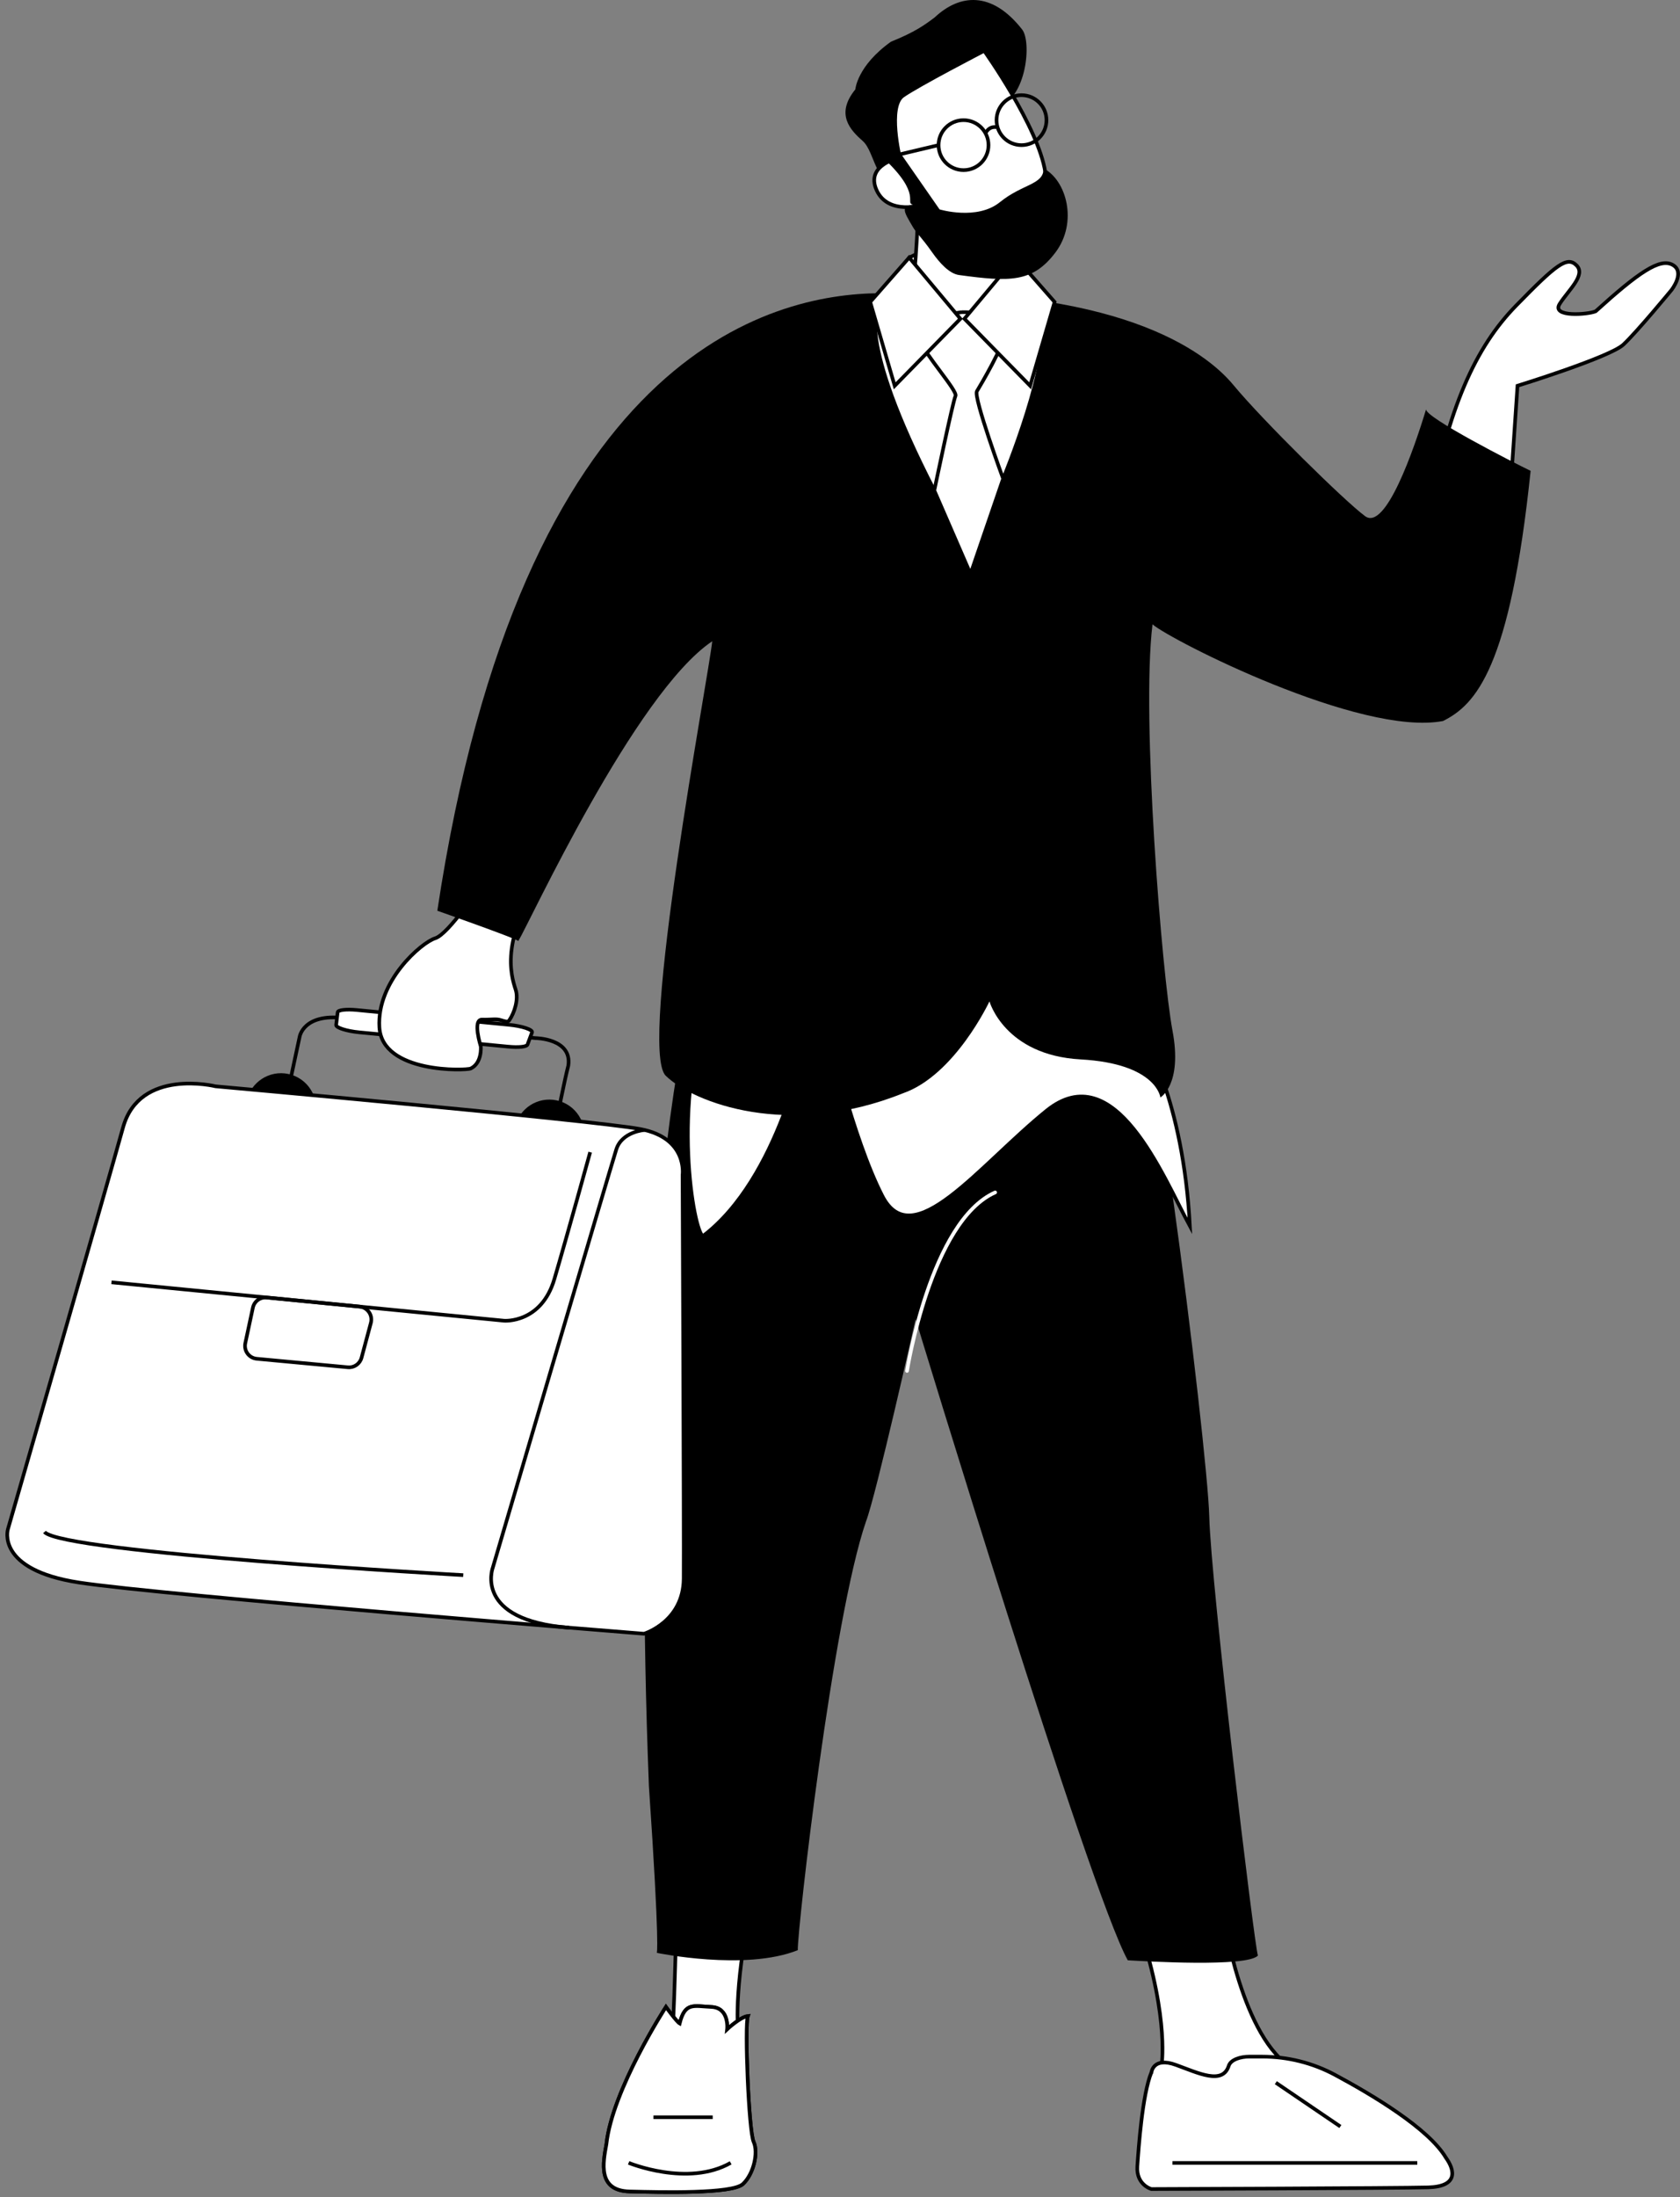 <?xml version="1.0" encoding="UTF-8"?>
<svg xmlns="http://www.w3.org/2000/svg" width="462" height="604" viewBox="0 0 462 604" fill="none">
  <rect x="0" y="0" width="462" height="604" fill="#808080" stroke="none"/>
  <path d="M75.26 314.116C80.477 315.233 85.612 311.909 86.729 306.692C87.846 301.474 84.522 296.339 79.305 295.222C74.087 294.105 68.952 297.429 67.835 302.647C66.718 307.864 70.042 312.999 75.26 314.116Z" fill="black"></path>
  <path d="M149.043 321.371C154.26 322.487 159.395 319.163 160.512 313.946C161.629 308.728 158.305 303.593 153.088 302.476C147.87 301.36 142.735 304.684 141.618 309.901C140.501 315.119 143.826 320.254 149.043 321.371Z" fill="black"></path>
  <path d="M79.094 300.424L82.381 285.071C82.381 285.071 83.317 278.466 94.701 279.865C106.086 281.263 147.256 285.362 147.256 285.362C147.256 285.362 157.353 285.433 156.291 292.885C155.229 297.017 153.141 307.598 153.141 307.598" stroke="black" stroke-miterlimit="10"></path>
  <path d="M139.783 287.712L98.809 283.778C95.328 283.443 92.348 282.491 92.439 281.745L92.859 278.254C92.941 277.616 95.224 277.353 98.182 277.645L139.977 281.7C143.565 282.044 146.589 283.047 146.307 283.793L145.053 287.159C144.83 287.754 142.607 287.989 139.77 287.709L139.783 287.712Z" fill="white" stroke="black" stroke-miterlimit="10"></path>
  <path d="M132.214 243.355C132.214 243.355 123.413 256.763 119.682 257.918C115.95 259.073 103.554 269.675 104.329 282.399C105.103 295.123 128.248 294.311 129.47 293.712C132.643 292.164 132.217 287.645 132.217 287.645C132.217 287.645 129.835 280.193 132.578 280.275C135.01 280.344 136.395 279.999 137.625 280.385C139.099 280.837 139.679 281.002 140.037 280.478C141.475 278.421 142.673 274.674 141.795 272.013C140.528 268.161 137 256.938 151.437 238.397C165.874 219.855 132.227 243.358 132.227 243.358L132.214 243.355Z" fill="white" stroke="black" stroke-miterlimit="10"></path>
  <path d="M186.33 518.478C186.102 519.16 185.421 561.692 184.512 562.374C194.975 560.556 202.939 557.603 202.939 557.603C202.939 557.603 201.576 544.869 207.71 518.478C208.845 510.968 196.111 513.48 196.111 513.48L186.33 518.478Z" fill="white" stroke="black" stroke-miterlimit="10"></path>
  <path d="M335.936 523.543C335.936 523.543 340.199 555.96 353.16 566.877C346.679 571.995 332.007 577.968 331.152 577.286C330.297 576.605 321.09 569.616 321.09 569.616L319.5 567.064C319.5 567.064 321.598 552.218 311.71 525.266C310.173 516.741 325.7 511.784 326.208 511.784C326.716 511.784 335.936 523.556 335.936 523.556V523.543Z" fill="white" stroke="black" stroke-miterlimit="10"></path>
  <path d="M316.654 569.656C316.654 569.656 317.108 565.34 323.362 567.612C329.615 569.883 336.217 573.184 337.914 567.839C338.488 566.129 341.214 565.34 343.486 565.34H347.107C354.096 565.34 360.977 567.051 367.124 570.351C377.467 575.897 392.847 585.103 397.604 593.094C400.223 596.729 400.904 601.058 392.713 601.285C384.522 601.512 316.627 601.74 316.627 601.74C316.627 601.74 312.418 600.604 312.765 595.486C313.113 590.368 314.128 575.816 316.627 569.67L316.654 569.656Z" fill="white" stroke="black" stroke-miterlimit="10"></path>
  <path d="M350.85 572.502L368.596 584.555" stroke="black" stroke-miterlimit="10"></path>
  <path d="M322.414 594.564H389.748" stroke="black" stroke-miterlimit="10"></path>
  <path d="M183.137 551.684C183.137 551.684 168.358 574.427 166.755 589.446C165.846 594.444 164.256 602.181 173.129 602.408C182.001 602.635 201.337 603.089 204.29 600.364C207.243 597.638 208.606 591.718 207.243 588.765C205.88 585.812 204.744 556.695 205.653 554.196C203.608 554.423 199.96 557.831 199.96 557.831C199.96 557.831 200.642 551.911 195.644 551.684C190.647 551.457 188.402 550.321 186.905 556.227C186.09 555.773 183.137 551.684 183.137 551.684Z" fill="white" stroke="black" stroke-miterlimit="10"></path>
  <path d="M183.137 551.684C183.137 551.684 168.358 574.427 166.755 589.446C165.846 594.444 164.256 602.181 173.129 602.408C182.001 602.635 201.337 603.089 204.29 600.364C207.243 597.638 208.606 591.718 207.243 588.765C205.88 585.812 204.744 556.695 205.653 554.196C203.608 554.423 199.96 557.831 199.96 557.831C199.96 557.831 200.642 551.911 195.644 551.684C190.647 551.457 188.402 550.321 186.905 556.227C186.09 555.773 183.137 551.684 183.137 551.684Z" fill="white" stroke="black" stroke-miterlimit="10"></path>
  <path d="M172.874 594.537C172.874 594.537 189.163 601.272 200.936 594.537" stroke="black" stroke-miterlimit="10"></path>
  <path d="M179.703 582.004H195.992" stroke="black" stroke-miterlimit="10"></path>
  <path d="M413.91 156.308C413.928 155.961 417.313 106.042 417.313 106.042C417.313 106.042 442.682 98.195 446.401 94.743C450.121 91.291 459.632 79.749 459.632 79.749C459.632 79.749 463.538 74.835 460.007 72.824C456.475 70.813 450.552 74.935 438.815 85.567C436.718 86.484 426.531 87.298 428.902 83.545C431.273 79.793 436.168 75.628 433.569 72.972C430.969 70.315 428.005 72.671 416.912 84.034C405.818 95.397 398.211 111.833 392.701 142.18C394.38 148.988 413.923 156.309 413.923 156.309L413.91 156.308Z" fill="white" stroke="black" stroke-miterlimit="10"></path>
  <path d="M197.44 247.206C197.44 247.206 171.289 307.818 178.452 491.032C181.525 536.063 180.616 536.811 180.616 536.811C180.616 536.811 204.896 541.876 219.394 536.077C219.221 530.785 228.949 444.984 238.155 418.206C240.881 411.217 251.798 362.591 251.798 362.591C251.798 362.591 299.556 519.814 310.139 538.856C314.909 539.137 343.024 540.807 345.924 537.56C344.948 534.874 333.002 435.537 332.548 416.883C332.094 398.229 314.803 255.852 306.17 247.206C295.708 247.661 197.453 247.206 197.453 247.206H197.44Z" fill="black"></path>
  <path d="M229.67 263.241C229.002 269.477 223.79 282.617 208.29 285.289" stroke="white"></path>
  <path d="M316.047 285.944L311.276 261.731" stroke="white" stroke-miterlimit="10" stroke-linecap="round"></path>
  <path d="M249.432 376.849C249.432 376.849 255.926 335.666 273.672 327.782" stroke="white" stroke-miterlimit="10" stroke-linecap="round"></path>
  <path d="M316.607 286.091L311.837 261.878" stroke="white" stroke-miterlimit="10" stroke-linecap="round"></path>
  <path d="M314.429 285.002C314.429 285.002 325.346 302.066 327.217 337.036C319.707 323.219 306.572 290.12 287.811 305.313C269.05 320.507 250.97 345.054 242.605 328.684C234.241 312.315 228.281 284.161 227.078 284.161C225.876 284.161 221.453 286.205 221.453 286.205C221.453 286.205 214.29 323.901 193.311 339.775C190.759 338.746 184.439 302.935 195.356 274.606C203.026 260.108 287.303 225.139 314.429 285.016V285.002Z" fill="white" stroke="black" stroke-miterlimit="10"></path>
  <path d="M59.283 298.616C59.283 298.616 38.402 293.449 33.837 309.923C29.272 326.396 2.173 420.365 2.173 420.365C2.173 420.365 -1.261 431.491 21.721 435.017C44.702 438.543 177.101 449.093 177.101 449.093C177.101 449.093 187.914 445.819 188.016 433.98C188.118 422.14 187.703 322.964 187.703 322.964C187.703 322.964 189.18 312.813 176.093 310.367C163.006 307.92 59.283 298.616 59.283 298.616Z" fill="white" stroke="black" stroke-miterlimit="10"></path>
  <path d="M177.256 310.616C177.256 310.616 171.057 311.038 169.489 315.936C167.921 320.834 135.496 431.004 135.496 431.004C135.496 431.004 130.181 445.362 156.44 447.431" stroke="black" stroke-miterlimit="10"></path>
  <path d="M127.391 432.986C127.391 432.986 17.066 426.819 12.232 421.124" stroke="black" stroke-miterlimit="10"></path>
  <path d="M30.655 352.492L138.646 363.051C138.646 363.051 148.849 363.842 152.455 351.591C156.062 339.34 162.298 316.72 162.298 316.72" stroke="black" stroke-miterlimit="10"></path>
  <path d="M95.636 375.845L70.61 373.508C68.479 373.311 67.01 371.302 67.457 369.211L69.541 359.477C69.922 357.7 71.573 356.496 73.379 356.677L98.891 359.173C101.087 359.384 102.557 361.516 101.991 363.649L99.422 373.225C98.967 374.904 97.377 376.013 95.649 375.848L95.636 375.845Z" stroke="black" stroke-miterlimit="10"></path>
  <path d="M120.283 250.359C120.283 250.359 141.547 257.834 142.543 258.664C145.529 253.843 174.6 190.558 195.864 176.271C194.869 185.903 175.43 288.223 183.071 295.698C190.712 303.173 216.953 313.137 248.347 300.519C262.633 295.532 272.099 275.273 272.099 275.273C272.099 275.273 276.257 290.058 297.179 291.219C318.102 292.38 319.107 301.68 319.107 301.68C319.107 301.68 325.255 298.196 322.425 283.246C319.595 268.296 313.789 197.204 316.941 171.626C321.927 175.949 374.078 202.522 396.835 198.199C405.803 193.71 415.269 183.746 420.92 129.429C416.431 127.273 391.683 114.645 392.18 112.488C388.862 123.447 381.055 146.039 375.405 141.891C369.755 137.734 347.163 115.484 339.191 105.843C331.218 96.201 306.801 78.43 242.023 80.597C211.956 80.763 143.353 97.206 120.264 250.359H120.283Z" fill="black"></path>
  <path d="M241.495 84.003C241.495 84.003 235.055 92.395 256.943 134.836C266.038 151.367 275.875 131.596 275.875 131.596C275.875 131.596 289.616 98.455 286.463 86.911C274.333 84.92 241.486 84.003 241.486 84.003H241.495Z" fill="white" stroke="black" stroke-miterlimit="10"></path>
  <path d="M279.299 70.799C279.299 70.799 264.983 63.246 250.023 70.799C245.69 78.86 260.143 93.8 260.143 93.8L279.299 88.423V70.799Z" fill="white" stroke="black" stroke-miterlimit="10"></path>
  <path d="M252.747 50.989C252.747 50.989 251.996 79.143 250.259 81.387C248.522 83.632 261.969 93.595 269.191 90.112C276.412 86.628 278.413 78.655 278.413 78.655C278.413 78.655 276.168 56.727 277.417 50.998C271.191 50.501 252.747 50.998 252.747 50.998V50.989Z" fill="white" stroke="black" stroke-miterlimit="10"></path>
  <path d="M264.562 85.808C264.562 85.808 250.109 87.428 252.295 92.571C254.481 97.714 263.45 107.492 262.757 108.858C262.064 110.224 256.931 134.836 256.931 134.836L266.894 157.759L275.863 131.596C275.863 131.596 267.636 109.17 268.641 107.551C269.646 105.931 276.36 94.474 275.863 92.6C275.365 90.727 276.546 85.75 264.552 85.808H264.562Z" fill="white" stroke="black" stroke-miterlimit="10"></path>
  <path d="M250.024 70.799L239.309 83.007L246.042 106.057L264.105 87.623L250.024 70.799Z" fill="white" stroke="black" stroke-miterlimit="10"></path>
  <path d="M279.299 70.799L290.014 83.007L283.29 106.057L265.217 87.623L279.299 70.799Z" fill="white" stroke="black" stroke-miterlimit="10"></path>
  <path d="M235.211 24.599C235.211 24.599 235.665 18.142 245.019 11.461C251.7 8.788 254.372 6.784 257.045 4.78C263.86 -1.621 272.719 -2.596 281.098 8.12C283.709 11.461 282.394 26.844 274.363 29.584C266.332 32.323 256.965 33.686 255.201 38.363C253.437 43.04 254.186 48.919 247.491 50.349C240.796 51.779 240.663 41.784 237.282 38.79C233.901 35.797 229.625 31.454 235.211 24.586V24.599Z" fill="black"></path>
  <path d="M270.649 13.96C270.649 13.96 285.548 34.819 287.459 47.379C289.369 59.94 288.1 68.666 276.608 68.666C265.116 68.666 253.838 56.319 253.838 56.319C253.838 56.319 244.258 59.299 241.064 52.27C237.87 45.241 247.451 43.33 247.451 43.33C247.451 43.33 244.044 29.286 248.306 26.307C252.569 23.327 270.662 13.96 270.662 13.96H270.649Z" fill="white" stroke="black" stroke-miterlimit="10"></path>
  <path d="M280.913 39.896C277.12 39.896 274.045 36.821 274.045 33.028C274.045 29.235 277.12 26.16 280.913 26.16C284.706 26.16 287.781 29.235 287.781 33.028C287.781 36.821 284.706 39.896 280.913 39.896Z" stroke="black" stroke-miterlimit="10"></path>
  <path d="M264.972 46.764C261.178 46.764 258.103 43.69 258.103 39.896C258.103 36.103 261.178 33.028 264.972 33.028C268.765 33.028 271.84 36.103 271.84 39.896C271.84 43.69 268.765 46.764 264.972 46.764Z" stroke="black" stroke-miterlimit="10"></path>
  <path d="M258.102 39.896L241.078 43.932" stroke="black" stroke-miterlimit="10"></path>
  <path d="M274.045 34.979C274.045 34.979 272.147 34.444 271.012 36.622" stroke="black" stroke-miterlimit="10"></path>
  <path d="M258.382 57.561C258.382 57.561 268.665 60.676 274.967 55.575C281.268 50.473 286.993 50.831 286.993 46.303C293.271 49.516 296.505 61.127 290.233 69.416C283.961 77.706 277.7 77.506 263.727 75.601C261.055 75.236 258.382 72.26 256.378 69.416C253.22 64.936 252.118 64.243 251.011 62.352C248.501 58.061 247.692 56.893 251.033 56.225C248.713 55.773 253.705 53.553 243.015 43.531C243.033 41.818 245.747 41.506 247.692 42.194L258.382 57.561Z" fill="black"></path>
</svg>
